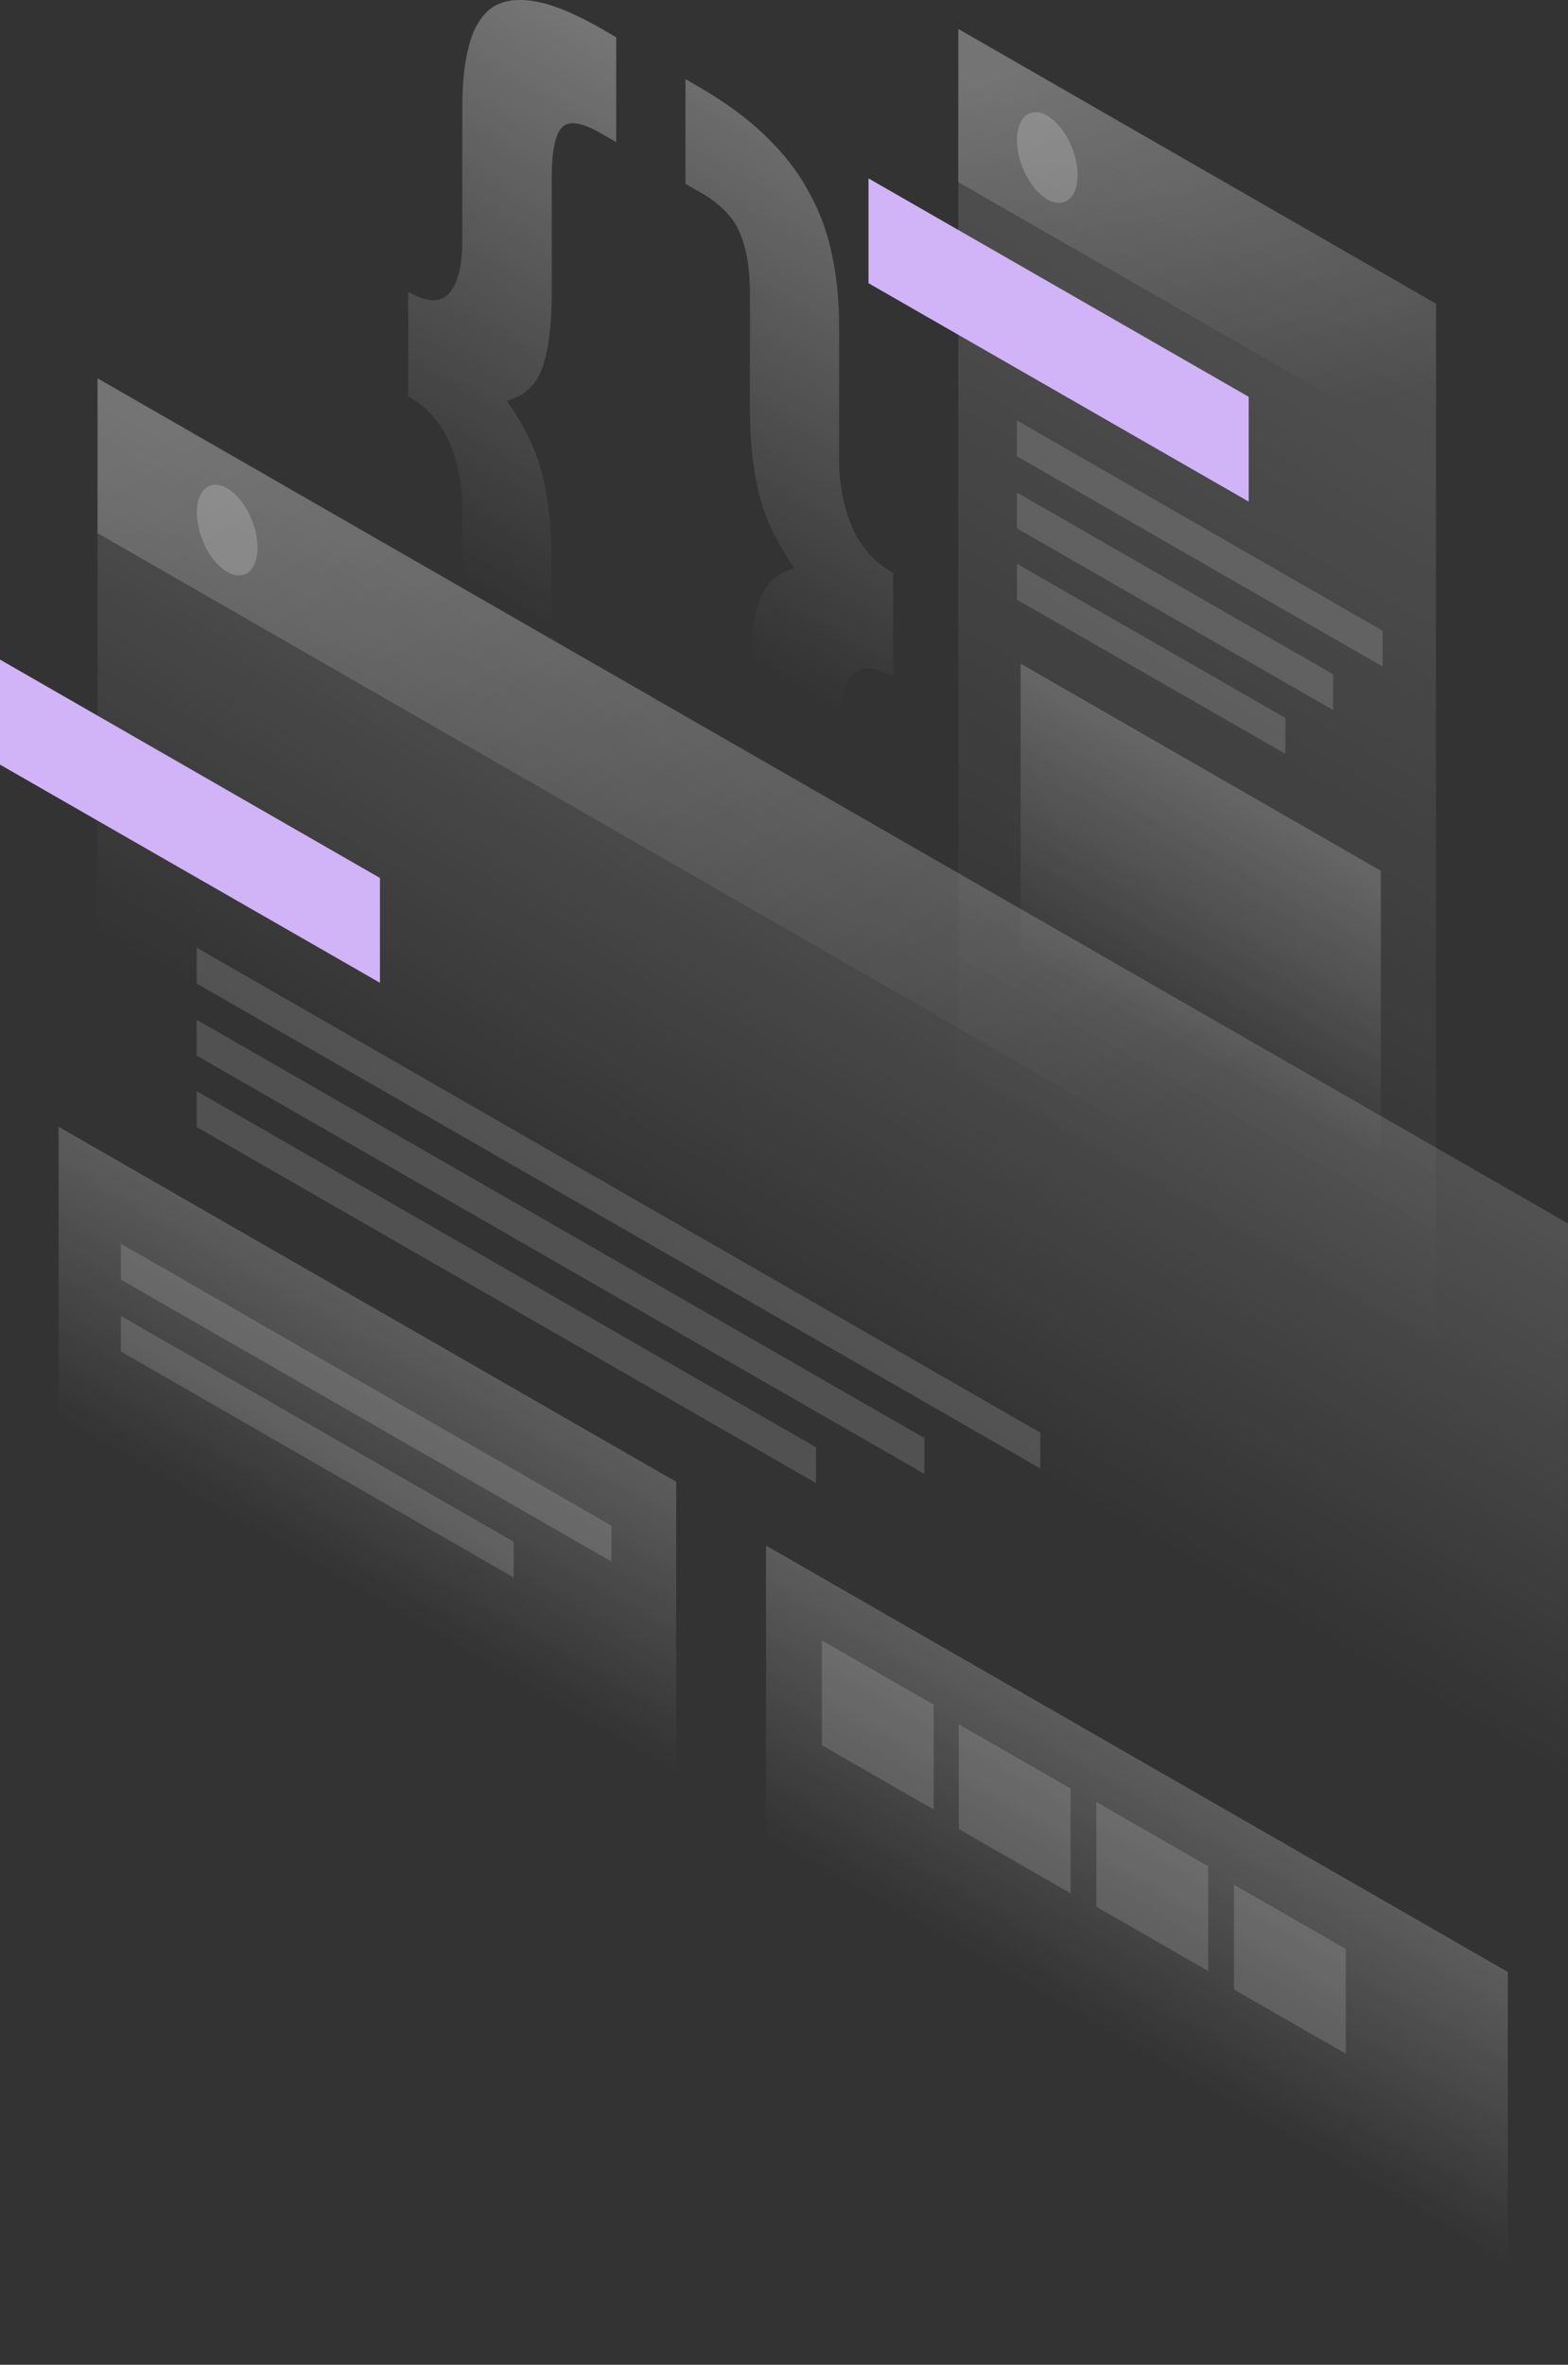 <?xml version="1.0" encoding="UTF-8"?> <svg xmlns="http://www.w3.org/2000/svg" width="201" height="303" viewBox="0 0 201 303" fill="none"><rect x="0" y="0" width="201" height="303" fill="#333333" stroke="none"/><path opacity="0.4" d="M114.467 86.737C112.002 85.322 110.232 85.293 109.159 86.621C108.057 87.95 107.534 90.202 107.534 93.35V110.387C107.534 113.622 107.244 116.307 106.635 118.444C106.026 120.668 105.011 122.227 103.618 123.151C102.255 124.104 100.398 124.335 98.049 123.902C95.757 123.498 92.885 122.285 89.462 120.321L87.838 119.368V105.94L89.897 107.124C92.363 108.539 93.987 108.713 94.8 107.702C95.67 106.691 96.105 104.612 96.105 101.464V86.448C96.105 82.521 96.482 79.431 97.265 77.178C98.02 74.897 99.557 73.453 101.849 72.818C99.557 69.555 98.02 66.32 97.265 63.173C96.511 60.025 96.134 56.502 96.134 52.575V37.559C96.134 34.411 95.699 31.812 94.829 29.819C94.016 27.856 92.363 26.152 89.926 24.737L87.867 23.553V10.125L89.491 11.078C92.914 13.042 95.786 15.15 98.078 17.373C100.427 19.626 102.284 21.994 103.647 24.535C105.069 27.076 106.084 29.791 106.664 32.707C107.273 35.537 107.563 38.569 107.563 41.803V58.841C107.563 61.989 108.115 64.877 109.188 67.447C110.29 70.017 112.06 72.038 114.496 73.424L114.467 86.737Z" fill="url(#paint0_linear_338_3052)"></path><path opacity="0.4" d="M52.331 37.385C54.797 38.8 56.566 38.829 57.64 37.501C58.742 36.172 59.264 33.92 59.264 30.772V13.735C59.264 10.5 59.554 7.815 60.164 5.678C60.773 3.454 61.759 1.895 63.123 0.942C64.544 0.018 66.4 -0.213 68.692 0.191C71.042 0.624 73.943 1.837 77.366 3.83L78.99 4.783V18.211L76.93 17.027C74.465 15.612 72.811 15.409 71.941 16.42C71.129 17.46 70.723 19.539 70.723 22.715V37.732C70.723 41.63 70.346 44.749 69.562 47.002C68.808 49.283 67.271 50.727 64.979 51.362C67.271 54.625 68.808 57.859 69.562 61.007C70.317 64.155 70.694 67.678 70.694 71.605V86.621C70.694 89.769 71.1 92.339 71.912 94.332C72.782 96.324 74.436 98.057 76.901 99.443L78.961 100.627V114.055L77.337 113.102C73.914 111.138 71.013 109.001 68.663 106.778C66.371 104.554 64.515 102.186 63.093 99.616C61.73 97.104 60.744 94.389 60.164 91.502C59.554 88.672 59.264 85.639 59.264 82.405V65.368C59.264 62.22 58.713 59.332 57.64 56.762C56.538 54.192 54.768 52.17 52.331 50.784V37.385Z" fill="url(#paint1_linear_338_3052)"></path><path opacity="0.15" d="M122.851 3.714L184.088 38.916L184.059 185.065L122.822 149.892L122.851 3.714Z" fill="url(#paint2_linear_338_3052)"></path><path d="M111.335 22.86L160.069 50.842V64.27L111.335 36.288V22.86Z" fill="#D1B4F7"></path><path opacity="0.2" d="M130.828 85.033L177.01 111.572V152.202L130.828 125.664V85.033Z" fill="url(#paint3_linear_338_3052)"></path><path opacity="0.15" d="M130.364 53.874L177.242 80.817V85.408L130.364 58.465V53.874Z" fill="white"></path><path opacity="0.15" d="M130.364 63.115L170.889 86.39V90.982L130.364 67.707V63.115Z" fill="white"></path><path opacity="0.15" d="M130.364 72.24L164.768 91.992V96.584L130.364 76.832V72.24Z" fill="white"></path><path opacity="0.2" d="M122.851 3.714L184.088 38.916V58.495L122.822 23.322L122.851 3.714Z" fill="url(#paint4_linear_338_3052)"></path><path opacity="0.2" d="M138.138 22.427C138.138 25.401 136.398 26.787 134.251 25.545C132.105 24.304 130.364 20.925 130.364 17.951C130.364 14.976 132.105 13.59 134.251 14.832C136.398 16.073 138.138 19.481 138.138 22.427Z" fill="white"></path><path opacity="0.15" d="M12.503 48.474L201 156.765L200.971 303L12.474 194.709L12.503 48.474Z" fill="url(#paint5_linear_338_3052)"></path><path d="M0 84.513L48.705 112.495V125.923L0 97.97V84.513Z" fill="#D1B4F7"></path><path opacity="0.15" d="M25.208 121.418L133.352 183.563V188.154L25.208 126.01V121.418Z" fill="white"></path><path opacity="0.15" d="M25.208 130.66L118.5 184.256V188.848L25.208 135.251V130.66Z" fill="white"></path><path opacity="0.15" d="M25.208 139.813L104.605 185.44V190.031L25.208 144.405V139.813Z" fill="white"></path><path opacity="0.2" d="M98.194 198.03L193.284 252.666V293.297L98.194 238.661V198.03Z" fill="url(#paint6_linear_338_3052)"></path><path opacity="0.15" d="M105.359 210.188L119.689 218.418V231.846L105.359 223.616V210.188Z" fill="white"></path><path opacity="0.15" d="M122.909 220.93L137.239 229.16V242.588L122.909 234.358V220.93Z" fill="white"></path><path opacity="0.15" d="M140.546 230.893L154.877 239.123V252.551L140.546 244.321V230.893Z" fill="white"></path><path opacity="0.15" d="M158.183 241.491L172.514 249.721V263.149L158.183 254.919V241.491Z" fill="white"></path><path opacity="0.2" d="M7.513 144.376L86.677 189.858V230.489L7.513 184.978V144.376Z" fill="url(#paint7_linear_338_3052)"></path><path opacity="0.15" d="M15.491 159.364L78.381 195.489V200.081L15.491 163.955V159.364Z" fill="white"></path><path opacity="0.15" d="M15.491 168.604L65.849 197.54V202.131L15.491 173.167V168.604Z" fill="white"></path><path opacity="0.2" d="M12.502 48.474L200.739 156.649V176.459L12.502 68.313V48.474Z" fill="url(#paint8_linear_338_3052)"></path><path opacity="0.2" d="M33.012 70.161C33.012 73.136 31.271 74.522 29.124 73.28C26.978 72.038 25.237 68.66 25.237 65.685C25.237 62.711 26.978 61.325 29.124 62.567C31.271 63.808 33.012 67.216 33.012 70.161Z" fill="white"></path><defs><linearGradient id="paint0_linear_338_3052" x1="131.165" y1="6.072" x2="83.977" y2="88.248" gradientUnits="userSpaceOnUse"><stop stop-color="white"></stop><stop offset="0.903" stop-color="white" stop-opacity="0"></stop></linearGradient><linearGradient id="paint1_linear_338_3052" x1="103.736" y1="0.514" x2="56.542" y2="82.68" gradientUnits="userSpaceOnUse"><stop stop-color="white"></stop><stop offset="0.903" stop-color="white" stop-opacity="0"></stop></linearGradient><linearGradient id="paint2_linear_338_3052" x1="185.239" y1="39.58" x2="127.081" y2="140.797" gradientUnits="userSpaceOnUse"><stop stop-color="white"></stop><stop offset="1" stop-color="white" stop-opacity="0"></stop></linearGradient><linearGradient id="paint3_linear_338_3052" x1="162.762" y1="103.361" x2="146.598" y2="131.492" gradientUnits="userSpaceOnUse"><stop stop-color="white"></stop><stop offset="1" stop-color="white" stop-opacity="0"></stop></linearGradient><linearGradient id="paint4_linear_338_3052" x1="143.847" y1="4.018" x2="162.368" y2="56.693" gradientUnits="userSpaceOnUse"><stop stop-color="white"></stop><stop offset="1" stop-color="white" stop-opacity="0"></stop></linearGradient><linearGradient id="paint5_linear_338_3052" x1="138.54" y1="120.879" x2="107.734" y2="174.505" gradientUnits="userSpaceOnUse"><stop stop-color="white"></stop><stop offset="1" stop-color="white" stop-opacity="0"></stop></linearGradient><linearGradient id="paint6_linear_338_3052" x1="154.585" y1="230.425" x2="138.421" y2="258.556" gradientUnits="userSpaceOnUse"><stop stop-color="white"></stop><stop offset="1" stop-color="white" stop-opacity="0"></stop></linearGradient><linearGradient id="paint7_linear_338_3052" x1="55.928" y1="172.181" x2="39.763" y2="200.312" gradientUnits="userSpaceOnUse"><stop stop-color="white"></stop><stop offset="1" stop-color="white" stop-opacity="0"></stop></linearGradient><linearGradient id="paint8_linear_338_3052" x1="59.208" y1="32.513" x2="130.204" y2="153.322" gradientUnits="userSpaceOnUse"><stop stop-color="white"></stop><stop offset="1" stop-color="white" stop-opacity="0"></stop></linearGradient></defs></svg> 